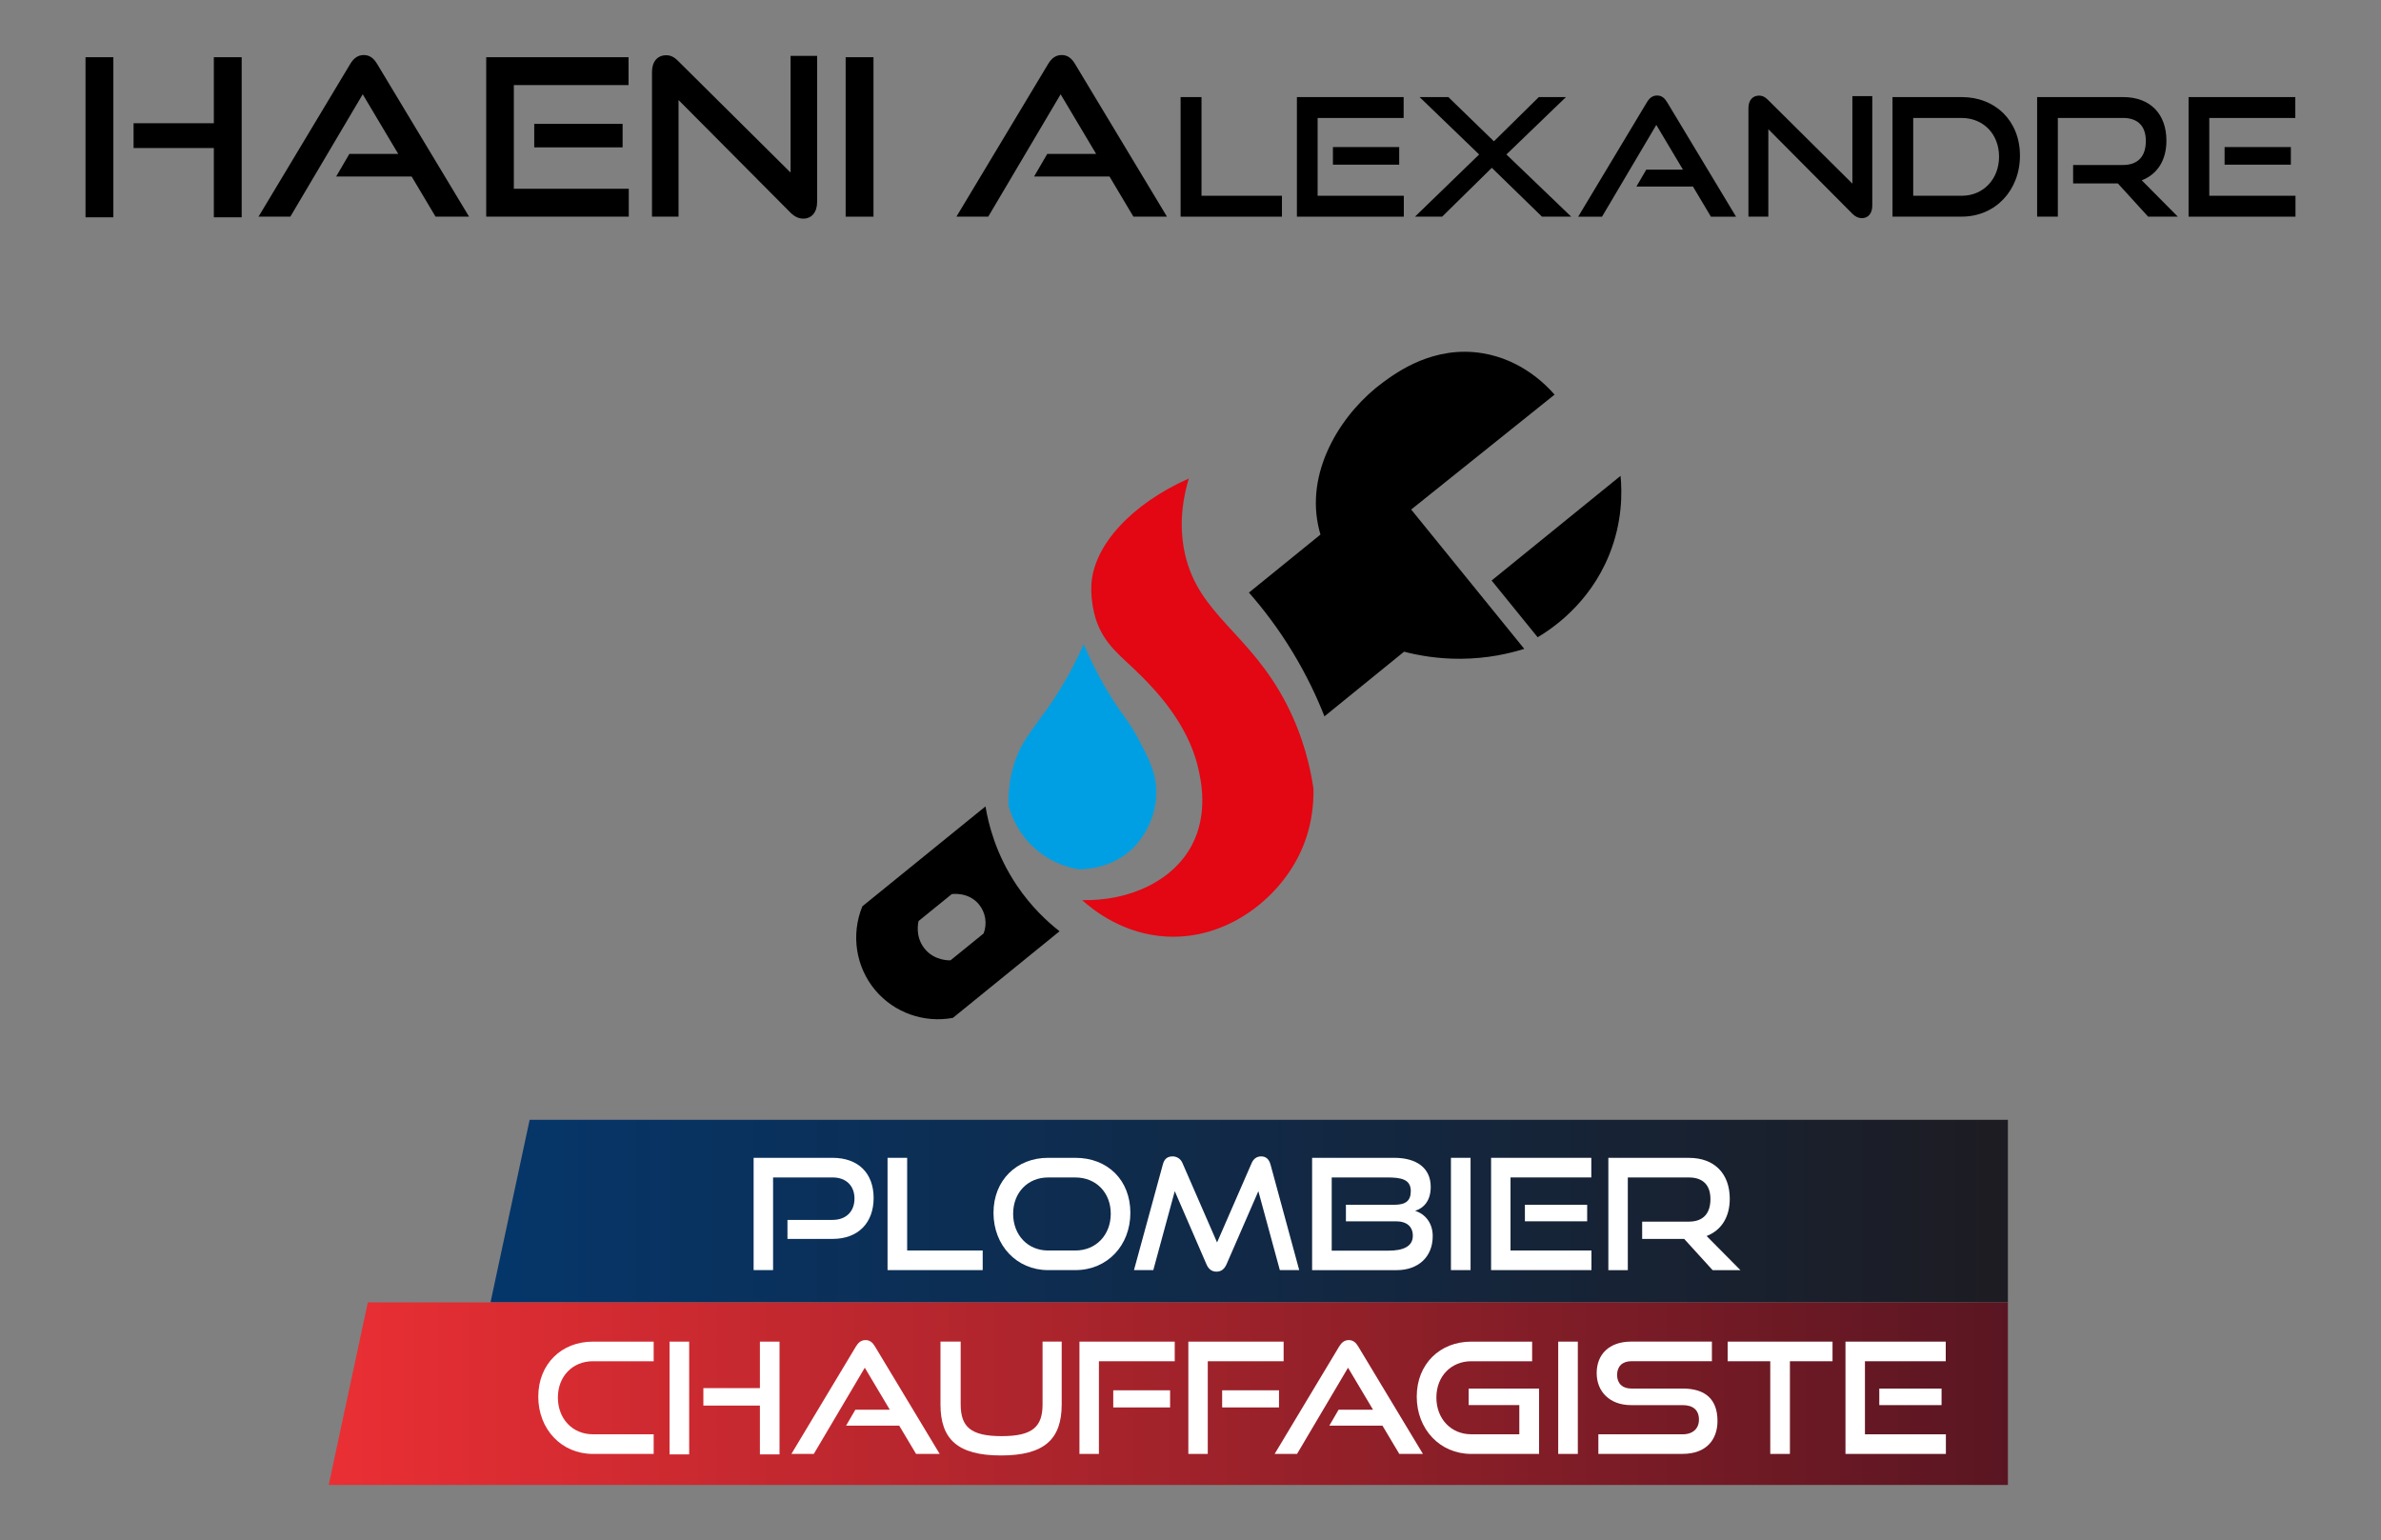 <?xml version="1.0" encoding="UTF-8"?><svg id="Calque_3" xmlns="http://www.w3.org/2000/svg" xmlns:xlink="http://www.w3.org/1999/xlink" viewBox="0 0 665.41 430.38"><rect x="0" y="0" width="665.41" height="430.38" fill="#808080" stroke="none"/><defs><style>.cls-1{fill:#fff;}.cls-2{fill:#e30613;}.cls-3{fill:#009fe3;}.cls-4{fill:url(#Dégradé_sans_nom_13);}.cls-5{fill:url(#Dégradé_sans_nom_6);}</style><linearGradient id="Dégradé_sans_nom_6" x1="137.08" y1="338.46" x2="561.15" y2="338.46" gradientUnits="userSpaceOnUse"><stop offset="0" stop-color="#05366a"/><stop offset="1" stop-color="#1d1c22"/></linearGradient><linearGradient id="Dégradé_sans_nom_13" x1="91.86" y1="389.48" x2="561.15" y2="389.48" gradientUnits="userSpaceOnUse"><stop offset="0" stop-color="#ea2f34"/><stop offset="1" stop-color="#591622"/></linearGradient></defs><g><path d="m23.9,60.74V15.99h7.78v44.74h-7.78Zm35.86,0v-19.37h-22.43v-6.93h22.43V15.99h7.78v44.74h-7.78Z"/><path d="m121.72,60.55l-6.68-11.22h-21.09l3.68-6.31h13.67l-9.93-16.67-20.23,34.2h-8.89l25.62-42.66c.92-1.53,2.08-2.51,3.8-2.51s2.82.98,3.74,2.51l25.68,42.66h-9.38Z"/><path d="m135.88,60.55V15.99h39.78v7.78h-32.06v28.99h32.12v7.78h-39.84Zm13.42-19.37v-6.56h24.7v6.56h-24.7Z"/><path d="m189.63,27.94v32.61h-7.42V20.1c0-2.88,1.53-4.66,3.98-4.66,1.16,0,2.15.43,3.31,1.59l31.44,31.2V15.62h7.42v40.82c0,2.94-1.59,4.66-3.86,4.66-1.29,0-2.45-.55-3.56-1.65l-31.32-31.5Z"/><path d="m236.33,60.55V15.99h7.78v44.56h-7.78Z"/><path d="m316.75,60.55l-6.68-11.22h-21.08l3.68-6.31h13.67l-9.93-16.67-20.23,34.2h-8.89l25.62-42.66c.92-1.53,2.08-2.51,3.8-2.51s2.82.98,3.74,2.51l25.68,42.66h-9.38Z"/><path d="m329.94,60.55V27.13h5.84v27.58h22.48v5.84h-28.32Z"/><path d="m362.44,60.55V27.13h29.83v5.84h-24.04v21.74h24.09v5.84h-29.88Zm10.07-14.53v-4.92h18.52v4.92h-18.52Z"/><path d="m430.93,60.55l-14.02-13.65-13.88,13.65h-7.59l17.93-17.38-16.64-16.04h8.04l12.73,12.36,12.55-12.36h7.58l-16.64,16.04,18.11,17.38h-8.18Z"/><path d="m478.14,60.55l-5.01-8.41h-15.81l2.76-4.73h10.25l-7.45-12.5-15.17,25.65h-6.66l19.21-31.99c.69-1.15,1.56-1.88,2.85-1.88s2.11.74,2.8,1.88l19.26,31.99h-7.03Z"/><path d="m494.19,36.1v24.45h-5.56v-30.34c0-2.16,1.15-3.49,2.99-3.49.87,0,1.61.32,2.48,1.2l23.58,23.4v-24.45h5.56v30.61c0,2.21-1.19,3.49-2.9,3.49-.97,0-1.84-.41-2.67-1.24l-23.49-23.63Z"/><path d="m528.89,60.55V27.13h19.35c9.42,0,16.27,6.67,16.27,16.36s-6.85,17.05-16.27,17.05h-19.35Zm19.35-5.84c6.02,0,10.43-4.64,10.43-10.94s-4.41-10.8-10.43-10.8h-13.56v21.74h13.56Z"/><path d="m600.33,60.55l-8.46-9.29h-12.5v-5.15h13.93c4.18,0,6.39-2.39,6.39-6.71s-2.39-6.44-6.39-6.44h-18.2v27.58h-5.79V27.13h24c7.63,0,12.13,4.73,12.13,12.18,0,5.52-2.57,9.42-6.89,11.08l10.07,10.16h-8.27Z"/><path d="m611.63,60.55V27.13h29.83v5.84h-24.04v21.74h24.09v5.84h-29.88Zm10.07-14.53v-4.92h18.52v4.92h-18.52Z"/></g><g><path class="cls-5" d="m561.15,363.97H137.08c3.65-17.01,7.3-34.01,10.94-51.02h413.12v51.02Z"/><path class="cls-4" d="m561.15,415H91.86c3.65-17.01,7.3-34.01,10.94-51.02,152.78,0,305.56,0,458.34,0v51.02Z"/><g><path class="cls-1" d="m220.07,346.24v-5.31h12.6c3.84,0,6.13-2.42,6.13-5.96s-2.29-5.91-6.13-5.91h-16.62v25.9h-5.44v-31.38h22.06c7.25,0,11.48,4.36,11.48,11.22s-4.23,11.44-11.48,11.44h-12.6Z"/><path class="cls-1" d="m248.04,354.96v-31.38h5.48v25.9h21.11v5.48h-26.59Z"/><path class="cls-1" d="m292.89,354.96c-8.76,0-15.24-6.91-15.24-16.01s6.47-15.37,15.24-15.37h7.64c9.07,0,15.37,6.26,15.37,15.37s-6.43,16.01-15.37,16.01h-7.64Zm7.64-5.48c5.79,0,9.89-4.36,9.89-10.27s-4.1-10.14-9.89-10.14h-7.64c-5.61,0-9.75,4.19-9.75,10.14s4.1,10.27,9.75,10.27h7.64Z"/><path class="cls-1" d="m357.67,354.96l-6-22.06-8.89,20.42c-.6,1.34-1.47,2.07-2.81,2.07s-2.24-.73-2.81-2.07l-8.85-20.42-6,22.06h-5.4l8.07-29.53c.39-1.51,1.25-2.25,2.72-2.25,1.17,0,2.25.65,2.76,1.86l9.67,22.19,9.67-22.19c.52-1.21,1.47-1.86,2.63-1.86,1.34,0,2.2.73,2.63,2.25l8.03,29.53h-5.44Z"/><path class="cls-1" d="m366.69,354.96v-31.38h22.96c6.13,0,10.19,2.76,10.19,8.12,0,3.97-2.03,5.96-4.36,6.69,2.85.91,4.92,3.41,4.92,7.08,0,5.74-3.97,9.5-10.1,9.5h-23.61Zm9.45-13.64v-4.62h13.55c3.11,0,4.58-1.08,4.58-3.8,0-3.32-2.63-3.84-6.69-3.84h-15.41v20.46h15.89c3.93,0,6.78-1.08,6.78-4.14,0-2.59-1.68-4.06-4.75-4.06h-13.94Z"/><path class="cls-1" d="m405.49,354.96v-31.38h5.48v31.38h-5.48Z"/><path class="cls-1" d="m416.71,354.96v-31.38h28.01v5.48h-22.58v20.42h22.62v5.48h-28.06Zm9.45-13.64v-4.62h17.4v4.62h-17.4Z"/><path class="cls-1" d="m478.61,354.96l-7.94-8.72h-11.74v-4.83h13.08c3.93,0,6-2.24,6-6.3s-2.24-6.04-6-6.04h-17.09v25.9h-5.44v-31.38h22.53c7.17,0,11.4,4.45,11.4,11.44,0,5.18-2.42,8.85-6.47,10.4l9.45,9.54h-7.77Z"/></g><g><path class="cls-1" d="m165.67,406.33c-8.76,0-15.24-6.91-15.24-16.01s6.48-15.37,15.24-15.37h17.01v5.48h-17.01c-5.61,0-9.76,4.19-9.76,10.14s4.1,10.27,9.76,10.27h17.01v5.48h-17.01Z"/><path class="cls-1" d="m187.12,406.46v-31.51h5.48v31.51h-5.48Zm25.25,0v-13.64h-15.8v-4.88h15.8v-12.99h5.48v31.51h-5.48Z"/><path class="cls-1" d="m256.01,406.33l-4.71-7.9h-14.85l2.59-4.45h9.63l-6.99-11.74-14.25,24.09h-6.26l18.04-30.04c.65-1.08,1.47-1.77,2.68-1.77s1.99.69,2.63,1.77l18.09,30.04h-6.6Z"/><path class="cls-1" d="m291.36,374.94h5.35v17.53c0,9.71-4.79,14.29-16.96,14.29s-16.92-4.58-16.92-14.29v-17.53h5.65v17.53c0,6.3,2.81,8.89,11.44,8.89s11.44-2.59,11.44-8.89v-17.53Z"/><path class="cls-1" d="m301.67,406.33v-31.38h26.63v5.48h-21.19v25.9h-5.44Zm9.45-12.99v-4.79h15.88v4.79h-15.88Z"/><path class="cls-1" d="m332.1,406.33v-31.38h26.63v5.48h-21.2v25.9h-5.44Zm9.45-12.99v-4.79h15.89v4.79h-15.89Z"/><path class="cls-1" d="m391.06,406.33l-4.71-7.9h-14.85l2.59-4.45h9.63l-6.99-11.74-14.25,24.09h-6.26l18.04-30.04c.65-1.08,1.47-1.77,2.68-1.77s1.99.69,2.63,1.77l18.09,30.04h-6.6Z"/><path class="cls-1" d="m411.17,406.33c-8.76,0-15.24-6.91-15.24-16.01s6.47-15.37,15.24-15.37h17.01v5.48h-17.01c-5.61,0-9.75,4.19-9.75,10.14s4.1,10.27,9.75,10.27h13.43v-8.16h-14.16v-4.62h19.68v18.26h-18.95Z"/><path class="cls-1" d="m435.47,406.33v-31.38h5.48v31.38h-5.48Z"/><path class="cls-1" d="m446.69,406.33v-5.48h23.53c2.93,0,4.58-1.64,4.58-4.1,0-2.68-1.64-4.06-4.58-4.06h-14.42c-5.91,0-9.58-3.76-9.58-8.94s3.41-8.81,9.67-8.81h22.53v5.48h-22.53c-2.5,0-3.97,1.47-3.97,3.84s1.51,3.8,3.93,3.8h14.38c6.34,0,9.75,2.98,9.75,9.07,0,5.27-3.19,9.19-9.75,9.19h-23.53Z"/><path class="cls-1" d="m494.73,406.33v-25.9h-11.91v-5.48h29.31v5.48h-11.91v25.9h-5.48Z"/><path class="cls-1" d="m515.75,406.33v-31.38h28.02v5.48h-22.58v20.42h22.62v5.48h-28.06Zm9.45-13.64v-4.62h17.4v4.62h-17.4Z"/></g><g><path d="m275.42,225.36c-11.47,9.31-22.94,18.62-34.42,27.93-3.24,7.91-1.84,16.98,3.63,23.47,5.28,6.26,13.57,9.2,21.67,7.71,9.94-8.07,19.87-16.14,29.81-24.21-3.43-2.68-7.93-6.84-11.97-12.85-5.8-8.64-7.89-17.01-8.73-22.04Zm-.54,35.52c-3.08,2.5-6.16,5-9.24,7.5-.42.02-4.51.14-7.25-3.26-2.72-3.38-1.78-7.32-1.67-7.73,3.09-2.5,6.17-5.01,9.26-7.51.19-.03,4.71-.67,7.62,2.9,1.85,2.27,2.34,5.37,1.28,8.11Z"/><path d="m414.31,98.72c-13.57-2.23-23.79,5.21-27.71,8.07-11.15,8.12-21.52,23.83-18.25,39.9.19.94.42,1.84.68,2.7-6.66,5.41-13.33,10.82-19.99,16.22,3.81,4.34,8.07,9.84,12.15,16.55,3.99,6.57,6.87,12.75,8.95,18.04,7.42-6.02,14.83-12.05,22.25-18.07,4,1.04,9.42,2.02,15.84,1.98,7.41-.05,13.5-1.44,17.75-2.77l-12.96-15.97h0s-18.64-22.97-18.64-22.97c13.36-10.7,26.71-21.4,40.07-32.11-2.22-2.55-9.06-9.75-20.13-11.57Z"/><path d="m416.86,162.24l12.86,15.85c3.79-2.24,14.39-9.2,19.98-22.99,3.78-9.31,3.62-17.64,3.19-22.11l-36.04,29.25Z"/></g><path class="cls-2" d="m332.22,133.74c-15.82,7.03-26.7,18.58-27.23,29.86-.23,4.97,1.29,9.53,1.29,9.53,2.44,7.32,7.2,10.28,12.62,15.74,3.63,3.65,13.04,13.14,15.94,25.72.76,3.3,2.95,12.8-1.8,21.7-5.29,9.92-17.32,15.54-30.62,15.27,3.19,2.87,11.62,9.59,23.74,10.19,16.44.81,30.68-10.12,36.92-22.83,3.62-7.37,4.07-14.35,3.99-18.53-.86-5.77-2.76-14.4-7.56-23.69-10.27-19.89-24.43-24.71-28.34-41.82-1.2-5.25-1.57-12.26,1.05-21.13Z"/><path class="cls-3" d="m302.86,180.01c-3.18,7.2-6.49,12.63-8.98,16.31-4.76,7.04-8.33,10.39-10.49,17.23-1.49,4.71-1.63,8.91-1.51,11.74.61,2.18,2.56,8.07,8.34,12.68,4.35,3.47,8.81,4.56,11.08,4.96,1.52.03,9.15.04,15.35-5.9.45-.43,6.16-6.08,6.5-14.8.23-5.87-2.09-10.22-5.22-16.1-2.32-4.36-3.54-5.3-6.75-10.3-2.3-3.58-5.36-8.86-8.32-15.81Z"/></g></svg>
